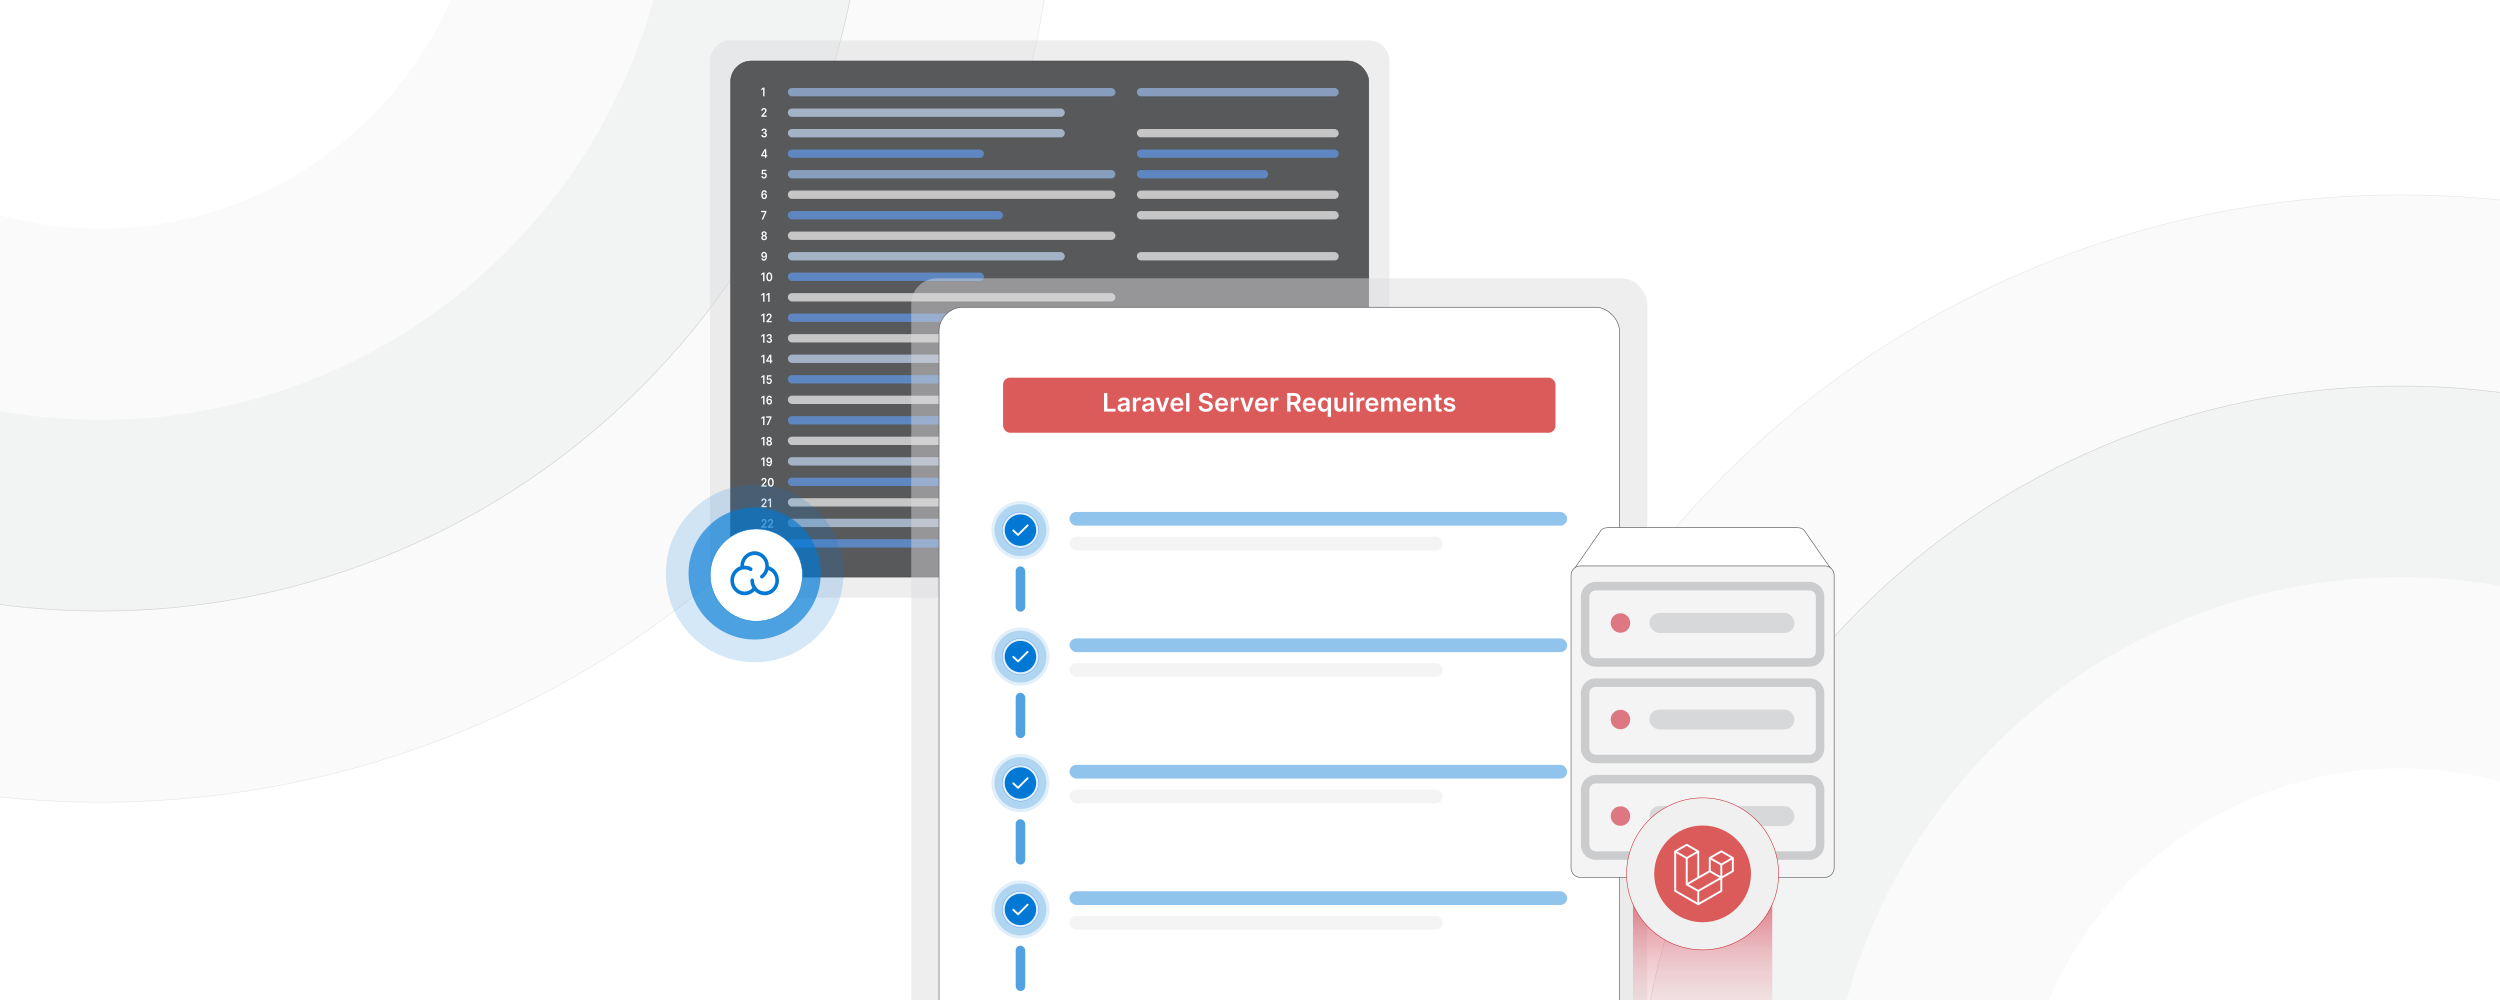 <?xml version="1.0" encoding="UTF-8"?><svg id="Layer_1" xmlns="http://www.w3.org/2000/svg" xmlns:xlink="http://www.w3.org/1999/xlink" viewBox="0 0 1000 400"><defs><clipPath id="clippath"><rect x="0" y="-.5" width="1000" height="401" fill="none" stroke-width="0"/></clipPath><linearGradient id="linear-gradient" x1="681.04" y1="446.084" x2="681.04" y2="350.955" gradientUnits="userSpaceOnUse"><stop offset="0" stop-color="#fff" stop-opacity="0"/><stop offset=".1" stop-color="#fdf6f7" stop-opacity=".039"/><stop offset=".254" stop-color="#f7dee1" stop-opacity=".147"/><stop offset=".445" stop-color="#eeb8bd" stop-opacity=".323"/><stop offset=".665" stop-color="#e2828c" stop-opacity=".567"/><stop offset=".906" stop-color="#d33e4e" stop-opacity=".876"/><stop offset=".996" stop-color="#cd2335"/></linearGradient><filter id="drop-shadow-1" filterUnits="userSpaceOnUse"><feOffset dx=".685" dy=".685"/><feGaussianBlur result="blur" stdDeviation="1.028"/><feFlood flood-color="#333" flood-opacity=".07"/><feComposite in2="blur" operator="in"/><feComposite in="SourceGraphic"/></filter></defs><rect width="1000" height="400" fill="#fff" stroke-width="0"/><g clip-path="url(#clippath)"><rect x=".192" y="-.584" width="1000" height="400" fill="#fff" stroke-width="0"/><path d="M960.192,842.889c-51.532,0-101.644-10.144-148.945-30.151-45.573-19.276-86.453-46.822-121.504-81.874-35.052-35.051-62.597-75.931-81.873-121.502-20.006-47.3-30.151-97.413-30.151-148.946s10.144-101.646,30.151-148.947c19.275-45.571,46.821-86.45,81.873-121.502,35.051-35.051,75.93-62.597,121.502-81.872,47.304-20.007,97.416-30.151,148.947-30.151s101.645,10.144,148.946,30.151c45.576,19.278,86.455,46.825,121.504,81.874,35.049,35.047,62.594,75.926,81.871,121.501,20.007,47.301,30.152,97.415,30.152,148.947s-10.144,101.645-30.151,148.946c-19.278,45.576-46.825,86.455-81.874,121.504-35.047,35.049-75.926,62.594-121.501,81.871-47.301,20.007-97.415,30.152-148.947,30.152Z" fill="#e6e7e7" opacity=".18" stroke="#888a8d" stroke-miterlimit="10" stroke-width=".25"/><path d="M960.192,766.42c-41.243,0-81.333-8.112-119.157-24.11-36.458-15.421-69.167-37.464-97.22-65.516-28.053-28.053-50.096-60.762-65.516-97.22-15.999-37.824-24.11-77.914-24.11-119.158s8.112-81.334,24.11-119.158c15.42-36.458,37.464-69.167,65.517-97.22,28.052-28.052,60.762-50.095,97.219-65.516,37.825-15.998,77.915-24.11,119.158-24.11s81.334,8.112,119.158,24.11c36.459,15.422,69.169,37.465,97.22,65.517,28.051,28.05,50.094,60.76,65.515,97.219,15.999,37.824,24.111,77.915,24.111,119.158s-8.112,81.334-24.11,119.158c-15.422,36.459-37.465,69.169-65.517,97.22-28.05,28.051-60.76,50.094-97.219,65.515-37.824,15.999-77.915,24.111-119.158,24.111Z" fill="#dbdcdd" opacity=".24" stroke="#58595b" stroke-miterlimit="10" stroke-width=".25"/><path d="M960.192,689.952c-30.953,0-61.021-6.079-89.369-18.069-27.342-11.565-51.882-28.104-72.938-49.16-21.055-21.055-37.595-45.595-49.16-72.937-11.99-28.347-18.069-58.416-18.069-89.369s6.079-61.022,18.069-89.369c11.565-27.342,28.105-51.882,49.16-72.937,21.056-21.056,45.595-37.595,72.938-49.16,28.348-11.99,58.416-18.069,89.369-18.069s61.022,6.079,89.369,18.069c27.342,11.565,51.882,28.104,72.937,49.16,21.056,21.055,37.595,45.595,49.16,72.937,11.99,28.347,18.069,58.416,18.069,89.369s-6.079,61.022-18.069,89.369c-11.565,27.342-28.104,51.882-49.16,72.937-21.055,21.056-45.595,37.595-72.937,49.16-28.347,11.99-58.416,18.069-89.369,18.069Z" fill="#fff" opacity=".62" stroke-width="0"/><circle cx="960.192" cy="460.416" r="153.067" fill="#fff" stroke-width="0"/><path d="M40.192,320.889c-51.532,0-101.644-10.144-148.945-30.151-45.573-19.276-86.453-46.822-121.504-81.874-35.052-35.051-62.597-75.931-81.873-121.502-20.006-47.3-30.151-97.413-30.151-148.946s10.144-101.646,30.151-148.947c19.275-45.571,46.821-86.45,81.873-121.502,35.051-35.051,75.93-62.597,121.502-81.872,47.304-20.007,97.416-30.151,148.947-30.151s101.645,10.144,148.946,30.151c45.576,19.278,86.455,46.825,121.504,81.874,35.049,35.047,62.594,75.926,81.871,121.501,20.007,47.301,30.152,97.415,30.152,148.947s-10.144,101.645-30.151,148.946c-19.278,45.576-46.825,86.455-81.874,121.504-35.047,35.049-75.926,62.594-121.501,81.871-47.301,20.007-97.415,30.152-148.947,30.152Z" fill="#e6e7e7" opacity=".18" stroke="#888a8d" stroke-miterlimit="10" stroke-width=".25"/><path d="M40.192,244.421c-41.243,0-81.333-8.112-119.157-24.11-36.458-15.421-69.167-37.464-97.22-65.516-28.053-28.053-50.096-60.762-65.516-97.22-15.999-37.824-24.11-77.914-24.11-119.158s8.112-81.334,24.11-119.158c15.42-36.458,37.464-69.167,65.517-97.22,28.052-28.052,60.762-50.095,97.219-65.516,37.825-15.998,77.915-24.11,119.158-24.11s81.334,8.112,119.158,24.11c36.459,15.422,69.169,37.465,97.22,65.517,28.051,28.05,50.094,60.76,65.515,97.219,15.999,37.824,24.111,77.915,24.111,119.158s-8.112,81.334-24.11,119.158c-15.422,36.459-37.465,69.169-65.517,97.22-28.05,28.051-60.76,50.094-97.219,65.515-37.824,15.999-77.915,24.111-119.158,24.111Z" fill="#dbdcdd" opacity=".24" stroke="#58595b" stroke-miterlimit="10" stroke-width=".25"/><path d="M40.192,167.952c-30.953,0-61.021-6.079-89.369-18.069-27.342-11.565-51.882-28.104-72.938-49.16-21.055-21.055-37.595-45.595-49.16-72.937-11.99-28.347-18.069-58.416-18.069-89.369s6.079-61.022,18.069-89.369c11.565-27.342,28.105-51.882,49.16-72.937,21.056-21.056,45.595-37.595,72.938-49.16,28.348-11.99,58.416-18.069,89.369-18.069s61.022,6.079,89.369,18.069c27.342,11.565,51.882,28.104,72.937,49.16,21.056,21.055,37.595,45.595,49.16,72.937,11.99,28.347,18.069,58.416,18.069,89.369s-6.079,61.022-18.069,89.369c-11.565,27.342-28.104,51.882-49.16,72.937-21.055,21.056-45.595,37.595-72.937,49.16-28.347,11.99-58.416,18.069-89.369,18.069Z" fill="#fff" opacity=".62" stroke-width="0"/><circle cx="40.192" cy="-61.584" r="153.067" fill="#fff" stroke-width="0"/><path d="M292.258,239.087c-4.567,0-8.269-3.7-8.272-8.267h0V24.408c0-4.567,3.701-8.27,8.267-8.272h0s255.25,0,255.25,0c4.566,0,8.269,3.7,8.272,8.267v0s0,206.412,0,206.412c0,4.567-3.701,8.27-8.267,8.272h-0s-255.249,0-255.249,0Z" fill="#dbdcdd" opacity=".47" stroke-width="0"/><rect x="292.248" y="24.398" width="255.264" height="206.428" rx="8.277" ry="8.277" fill="#58595b" stroke="#414042" stroke-miterlimit="10" stroke-width=".198"/><rect x="454.756" y="35.203" width="80.73" height="3.334" rx="1.632" ry="1.632" fill="#9dc1f1" opacity=".66" stroke-width="0"/><rect x="454.756" y="51.611" width="80.73" height="3.334" rx="1.632" ry="1.632" fill="#fff" opacity=".66" stroke-width="0"/><rect x="454.756" y="59.815" width="80.73" height="3.334" rx="1.632" ry="1.632" fill="#619ef5" opacity=".66" stroke-width="0"/><rect x="454.756" y="68.019" width="52.483" height="3.334" rx="1.632" ry="1.632" fill="#619ef5" opacity=".66" stroke-width="0"/><rect x="454.756" y="76.223" width="80.73" height="3.334" rx="1.632" ry="1.632" fill="#fff" opacity=".66" stroke-width="0"/><rect x="454.756" y="84.427" width="80.73" height="3.334" rx="1.632" ry="1.632" fill="#fff" opacity=".66" stroke-width="0"/><rect x="454.756" y="100.834" width="80.73" height="3.334" rx="1.632" ry="1.632" fill="#fff" opacity=".66" stroke-width="0"/><rect x="454.756" y="125.446" width="80.73" height="3.334" rx="1.632" ry="1.632" fill="#9dc1f1" opacity=".66" stroke-width="0"/><rect x="454.756" y="141.853" width="80.73" height="3.334" rx="1.632" ry="1.632" fill="#fff" opacity=".66" stroke-width="0"/><rect x="454.756" y="150.057" width="80.73" height="3.334" rx="1.632" ry="1.632" fill="#619ef5" opacity=".66" stroke-width="0"/><rect x="454.756" y="158.261" width="52.483" height="3.334" rx="1.632" ry="1.632" fill="#619ef5" opacity=".66" stroke-width="0"/><rect x="454.756" y="166.465" width="80.73" height="3.334" rx="1.632" ry="1.632" fill="#fff" opacity=".66" stroke-width="0"/><rect x="454.756" y="174.669" width="80.73" height="3.334" rx="1.632" ry="1.632" fill="#fff" opacity=".66" stroke-width="0"/><rect x="454.756" y="191.077" width="80.73" height="3.334" rx="1.632" ry="1.632" fill="#fff" opacity=".66" stroke-width="0"/><rect x="454.756" y="199.281" width="80.73" height="3.334" rx="1.632" ry="1.632" fill="#fff" opacity=".66" stroke-width="0"/><rect x="454.756" y="215.688" width="80.73" height="3.334" rx="1.632" ry="1.632" fill="#fff" opacity=".66" stroke-width="0"/><rect x="315.139" y="35.203" width="131.035" height="3.334" rx="1.632" ry="1.632" fill="#9dc1f1" opacity=".66" stroke-width="0"/><rect x="315.139" y="51.611" width="110.773" height="3.334" rx="1.632" ry="1.632" fill="#cbe0fb" opacity=".66" stroke-width="0"/><rect x="315.139" y="43.407" width="110.773" height="3.334" rx="1.632" ry="1.632" fill="#cbe0fb" opacity=".66" stroke-width="0"/><rect x="315.139" y="59.815" width="78.434" height="3.334" rx="1.632" ry="1.632" fill="#619ef5" opacity=".66" stroke-width="0"/><rect x="315.139" y="68.019" width="131.035" height="3.334" rx="1.632" ry="1.632" fill="#9dc1f1" opacity=".66" stroke-width="0"/><rect x="315.139" y="76.223" width="131.035" height="3.334" rx="1.632" ry="1.632" fill="#fff" opacity=".66" stroke-width="0"/><rect x="315.139" y="84.427" width="86.02" height="3.334" rx="1.632" ry="1.632" fill="#619ef5" opacity=".66" stroke-width="0"/><rect x="315.139" y="92.63" width="131.035" height="3.334" rx="1.632" ry="1.632" fill="#fff" opacity=".66" stroke-width="0"/><rect x="315.139" y="100.834" width="110.773" height="3.334" rx="1.632" ry="1.632" fill="#cbe0fb" opacity=".66" stroke-width="0"/><rect x="315.139" y="109.038" width="78.434" height="3.334" rx="1.632" ry="1.632" fill="#619ef5" opacity=".66" stroke-width="0"/><rect x="315.139" y="117.242" width="131.035" height="3.334" rx="1.632" ry="1.632" fill="#fff" opacity=".66" stroke-width="0"/><rect x="315.139" y="125.446" width="86.02" height="3.334" rx="1.632" ry="1.632" fill="#619ef5" opacity=".66" stroke-width="0"/><rect x="315.139" y="133.65" width="131.035" height="3.334" rx="1.632" ry="1.632" fill="#fff" opacity=".66" stroke-width="0"/><rect x="315.139" y="141.853" width="110.773" height="3.334" rx="1.632" ry="1.632" fill="#cbe0fb" opacity=".66" stroke-width="0"/><rect x="315.139" y="150.057" width="78.434" height="3.334" rx="1.632" ry="1.632" fill="#619ef5" opacity=".66" stroke-width="0"/><rect x="315.139" y="158.261" width="131.035" height="3.334" rx="1.632" ry="1.632" fill="#fff" opacity=".66" stroke-width="0"/><rect x="315.139" y="166.465" width="86.02" height="3.334" rx="1.632" ry="1.632" fill="#619ef5" opacity=".66" stroke-width="0"/><rect x="315.139" y="174.669" width="131.035" height="3.334" rx="1.632" ry="1.632" fill="#fff" opacity=".66" stroke-width="0"/><rect x="315.139" y="182.873" width="110.773" height="3.334" rx="1.632" ry="1.632" fill="#cbe0fb" opacity=".66" stroke-width="0"/><rect x="315.139" y="191.077" width="78.434" height="3.334" rx="1.632" ry="1.632" fill="#619ef5" opacity=".66" stroke-width="0"/><rect x="315.139" y="199.281" width="131.035" height="3.334" rx="1.632" ry="1.632" fill="#fff" opacity=".66" stroke-width="0"/><rect x="315.139" y="207.484" width="110.773" height="3.334" rx="1.632" ry="1.632" fill="#cbe0fb" opacity=".66" stroke-width="0"/><rect x="315.139" y="215.688" width="78.434" height="3.334" rx="1.632" ry="1.632" fill="#619ef5" opacity=".66" stroke-width="0"/><path d="M305.801,35.035v3.462h-.558v-2.852h-.018l-.72.517v-.574l.765-.553h.531Z" fill="#fff" stroke-width="0"/><path d="M304.549,46.715v-.453l1.069-1.179c.102-.115.188-.219.255-.309.068-.091.12-.178.153-.263.034-.084.051-.175.051-.271,0-.109-.022-.203-.066-.281-.044-.078-.105-.139-.182-.182s-.165-.065-.263-.065c-.101,0-.19.023-.266.07s-.135.113-.177.198c-.042.086-.062.189-.062.307h-.531c0-.22.045-.411.134-.573.089-.162.212-.288.369-.377.157-.089.337-.134.54-.134.206,0,.388.044.544.13.156.087.278.206.365.357.086.15.13.323.13.517,0,.13-.022.258-.066.383-.044.125-.122.264-.232.416-.111.151-.266.336-.465.553l-.531.606v.023h1.341v.524h-2.111Z" fill="#fff" stroke-width="0"/><path d="M305.654,54.982c-.217,0-.409-.041-.577-.125-.168-.083-.301-.199-.398-.348-.097-.149-.149-.321-.155-.516h.565c.005.094.033.175.083.244.05.069.117.123.2.161.083.038.176.058.28.058.11,0,.208-.021.293-.065.085-.043.152-.103.2-.182.048-.077.071-.167.07-.269.001-.104-.023-.197-.072-.277-.049-.08-.12-.143-.213-.188s-.205-.067-.335-.067h-.273v-.483h.273c.107,0,.201-.021.282-.062.081-.042.144-.101.19-.177.046-.076.068-.164.067-.265.001-.099-.018-.184-.058-.256-.04-.073-.095-.13-.167-.17-.072-.041-.156-.061-.252-.061-.094,0-.182.019-.262.058s-.144.093-.194.163-.075.154-.078.251h-.537c.004-.193.054-.364.149-.511.096-.147.224-.263.384-.346.16-.082.34-.124.54-.124.206,0,.384.043.536.13.152.086.27.201.352.347s.125.307.125.482c.001.194-.05.358-.153.49s-.237.218-.404.259v.026c.217.034.383.124.498.27.116.146.173.327.172.544,0,.193-.049.367-.147.519-.098.153-.232.273-.403.359s-.367.13-.587.13Z" fill="#fff" stroke-width="0"/><path d="M304.493,62.511v-.499l1.307-2.32h.37v.71h-.226l-.879,1.566v.027h1.824v.516h-2.396ZM305.962,63.154v-.795l.006-.223v-2.444h.526v3.462h-.532Z" fill="#fff" stroke-width="0"/><path d="M305.62,71.421c-.201,0-.38-.042-.539-.127-.158-.085-.284-.202-.377-.351-.093-.149-.142-.319-.148-.511h.541c.01.142.065.258.164.347.099.09.218.135.358.135.109,0,.206-.028.291-.084.085-.057.152-.135.202-.235.049-.101.073-.215.072-.343.001-.131-.024-.247-.074-.349-.05-.102-.119-.182-.206-.239s-.188-.087-.301-.087c-.092-.001-.183.018-.272.058-.089.039-.16.091-.212.155l-.504-.093.161-1.785h1.787v.523h-1.325l-.089.918h.018c.057-.075.138-.138.242-.189.104-.05.218-.075.343-.075.186,0,.352.05.499.148s.262.233.346.406c.085.173.127.37.127.592,0,.229-.047.433-.141.611s-.224.318-.389.421c-.166.102-.358.152-.575.152Z" fill="#fff" stroke-width="0"/><path d="M305.677,79.639c-.147-.001-.291-.029-.432-.087-.14-.057-.267-.149-.379-.278s-.201-.301-.268-.516c-.066-.215-.099-.481-.098-.799,0-.297.028-.56.084-.793s.137-.429.242-.59c.105-.16.232-.282.381-.367s.315-.127.5-.127c.193,0,.365.043.515.129.15.085.271.202.363.351s.149.315.171.501h-.549c-.028-.133-.085-.239-.172-.318-.086-.079-.196-.119-.328-.119-.214,0-.378.104-.493.312-.115.209-.173.495-.174.859h.021c.049-.1.112-.185.191-.256.078-.071.167-.126.265-.165.099-.038.203-.058.314-.058.181,0,.343.048.486.144.144.098.258.231.342.4.084.17.126.363.124.582.001.228-.045.433-.138.613s-.223.323-.389.427c-.167.103-.36.155-.582.153ZM305.674,79.132c.109,0,.207-.029.293-.09.086-.06.154-.14.205-.241s.075-.216.074-.342c.001-.124-.023-.236-.071-.336-.049-.101-.116-.18-.201-.238-.085-.059-.182-.088-.291-.088-.081,0-.157.017-.227.052s-.131.083-.184.144c-.052.061-.093.133-.122.213-.03.081-.045.167-.046.258.001.121.026.231.075.333.049.102.117.183.203.244.086.06.184.091.293.091Z" fill="#fff" stroke-width="0"/><path d="M304.661,87.811l1.31-2.915v-.023h-1.52v-.523h2.098v.535l-1.308,2.927h-.579Z" fill="#fff" stroke-width="0"/><path d="M305.644,96.078c-.224,0-.422-.042-.595-.126-.173-.085-.308-.201-.406-.348-.098-.147-.146-.315-.145-.501-.001-.145.027-.279.084-.401.057-.121.135-.223.232-.305s.206-.134.327-.156v-.024c-.159-.039-.287-.13-.384-.273s-.146-.308-.145-.494c-.001-.179.043-.338.132-.477.089-.14.211-.25.367-.33.155-.081.333-.121.532-.121.198,0,.373.04.528.121.155.08.277.19.367.33s.134.299.134.477c0,.186-.049.352-.148.494s-.226.233-.381.273v.024c.12.022.229.074.325.156s.174.184.231.305c.058.122.086.256.086.401,0,.186-.049.353-.147.501-.099.146-.233.263-.405.348-.172.084-.369.126-.592.126ZM305.644,95.594c.115,0,.215-.021.301-.066.085-.045.151-.107.198-.189.047-.081.071-.175.072-.28-.001-.111-.026-.209-.076-.294-.05-.085-.117-.151-.203-.2-.085-.049-.183-.072-.292-.072-.11,0-.208.023-.294.072-.086.049-.154.115-.204.2-.049.085-.074.183-.073.294-.001.105.022.199.069.279.047.081.113.144.199.189.085.045.186.067.303.067ZM305.644,94.017c.094,0,.178-.021.251-.065.073-.042.13-.102.172-.179.043-.077.064-.165.065-.266-.001-.099-.022-.186-.064-.261-.041-.075-.098-.134-.171-.175-.073-.041-.157-.061-.252-.061-.097,0-.183.021-.256.061s-.131.1-.171.175c-.041.074-.06.162-.06.261-.001.101.019.189.061.265s.099.136.173.18c.074.043.158.065.253.065Z" fill="#fff" stroke-width="0"/><path d="M305.618,100.74c.147.001.291.03.431.087.14.058.266.149.378.277s.202.299.268.514c.066.214.099.478.099.794.001.298-.027.564-.084.797-.057.234-.138.432-.243.593-.105.161-.232.284-.381.369-.148.084-.315.126-.5.126-.194,0-.367-.042-.517-.128s-.271-.203-.363-.352c-.092-.149-.149-.319-.17-.511h.549c.028.138.085.246.172.327.087.081.196.121.329.121.213,0,.378-.104.493-.312.115-.209.173-.499.173-.869h-.021c-.049.099-.113.185-.191.256s-.167.127-.265.165c-.099.038-.204.058-.314.058-.181,0-.343-.049-.487-.145-.144-.098-.257-.231-.341-.399-.084-.169-.126-.362-.127-.58,0-.225.046-.428.139-.607s.222-.321.389-.426.361-.155.584-.153ZM305.62,101.247c-.108,0-.206.03-.292.089-.087.06-.155.14-.205.24-.049.101-.074.214-.074.338.001.122.026.234.074.334.049.101.115.18.2.238.085.059.182.088.291.088.081,0,.157-.017.227-.052.07-.035.132-.084.185-.146.052-.062.094-.134.123-.214.03-.08.044-.164.043-.254,0-.118-.025-.228-.074-.327-.05-.101-.118-.182-.203-.242-.086-.06-.184-.092-.294-.092Z" fill="#fff" stroke-width="0"/><path d="M305.801,109.007v3.462h-.558v-2.852h-.018l-.72.517v-.574l.765-.553h.531Z" fill="#fff" stroke-width="0"/><path d="M307.723,112.536c-.248,0-.46-.071-.637-.213-.177-.142-.312-.346-.407-.613s-.142-.591-.142-.968c.001-.378.049-.699.144-.965s.231-.468.407-.607c.177-.14.389-.21.635-.21s.459.07.636.21.314.343.408.608.142.587.142.964c0,.379-.047.701-.142.97-.095.268-.231.472-.408.612-.177.141-.389.212-.637.212ZM307.723,112.006c.193,0,.345-.107.457-.32.112-.214.168-.528.168-.944,0-.275-.025-.506-.077-.693-.051-.188-.123-.328-.216-.424-.093-.095-.204-.143-.331-.143-.191,0-.343.106-.454.32-.111.214-.167.526-.168.94-.001.276.023.508.074.696s.123.33.216.425c.093.096.204.144.332.144Z" fill="#fff" stroke-width="0"/><path d="M305.801,117.226v3.462h-.558v-2.852h-.018l-.72.517v-.574l.765-.553h.531Z" fill="#fff" stroke-width="0"/><path d="M307.837,117.226v3.462h-.558v-2.852h-.018l-.72.517v-.574l.765-.553h.531Z" fill="#fff" stroke-width="0"/><path d="M305.801,125.445v3.462h-.558v-2.852h-.018l-.72.517v-.574l.765-.553h.531Z" fill="#fff" stroke-width="0"/><path d="M306.584,128.907v-.453l1.069-1.179c.102-.115.188-.219.255-.309.068-.091.12-.178.153-.263.034-.084.051-.175.051-.271,0-.109-.022-.203-.066-.281-.044-.078-.105-.139-.182-.182s-.165-.065-.263-.065c-.101,0-.19.023-.266.07s-.135.113-.177.198c-.042.086-.062.189-.062.307h-.531c0-.22.045-.411.134-.573.089-.162.212-.288.369-.377.157-.089.337-.134.54-.134.206,0,.388.044.544.13.156.087.278.206.365.357.086.15.13.323.13.517,0,.13-.022.258-.066.383-.044.125-.122.264-.232.416-.111.151-.266.336-.465.553l-.531.606v.023h1.341v.524h-2.111Z" fill="#fff" stroke-width="0"/><path d="M305.801,133.665v3.462h-.558v-2.852h-.018l-.72.517v-.574l.765-.553h.531Z" fill="#fff" stroke-width="0"/><path d="M307.69,137.173c-.217,0-.409-.041-.577-.125-.168-.083-.301-.199-.398-.348-.097-.149-.149-.321-.155-.516h.565c.005.094.033.175.083.244.05.069.117.123.2.161.083.038.176.058.28.058.11,0,.208-.021.293-.065.085-.043.152-.103.2-.182.048-.077.071-.167.07-.269.001-.104-.023-.197-.072-.277-.049-.08-.12-.143-.213-.188s-.205-.067-.335-.067h-.273v-.483h.273c.107,0,.201-.021.282-.062.081-.042.144-.101.19-.177.046-.076.068-.164.067-.265.001-.099-.018-.184-.058-.256-.04-.073-.095-.13-.167-.17-.072-.041-.156-.061-.252-.061-.094,0-.182.019-.262.058s-.144.093-.194.163-.075.154-.078.251h-.537c.004-.193.054-.364.149-.511.096-.147.224-.263.384-.346.16-.082.34-.124.54-.124.206,0,.384.043.536.13.152.086.27.201.352.347s.125.307.125.482c.001.194-.05.358-.153.49s-.237.218-.404.259v.026c.217.034.383.124.498.27.116.146.173.327.172.544,0,.193-.049.367-.147.519-.098.153-.232.273-.403.359s-.367.13-.587.13Z" fill="#fff" stroke-width="0"/><path d="M305.801,141.883v3.462h-.558v-2.852h-.018l-.72.517v-.574l.765-.553h.531Z" fill="#fff" stroke-width="0"/><path d="M306.529,144.703v-.499l1.307-2.32h.37v.71h-.226l-.879,1.566v.027h1.824v.516h-2.396ZM307.998,145.345v-.795l.006-.223v-2.444h.526v3.462h-.532Z" fill="#fff" stroke-width="0"/><path d="M305.801,150.103v3.462h-.558v-2.852h-.018l-.72.517v-.574l.765-.553h.531Z" fill="#fff" stroke-width="0"/><path d="M307.655,153.612c-.201,0-.38-.042-.539-.127-.158-.085-.284-.202-.377-.351-.093-.149-.142-.319-.148-.511h.541c.01.142.065.258.164.347.099.09.218.135.358.135.109,0,.206-.028.291-.084.085-.057.152-.135.202-.235.049-.101.073-.215.072-.343.001-.131-.024-.247-.074-.349-.05-.102-.119-.182-.206-.239s-.188-.087-.301-.087c-.092-.001-.183.018-.272.058-.089.039-.16.091-.212.155l-.504-.093.161-1.785h1.787v.523h-1.325l-.089.918h.018c.057-.075.138-.138.242-.189.104-.05.218-.075.343-.075.186,0,.352.05.499.148s.262.233.346.406c.085.173.127.37.127.592,0,.229-.047.433-.141.611s-.224.318-.389.421c-.166.102-.358.152-.575.152Z" fill="#fff" stroke-width="0"/><path d="M305.801,158.322v3.462h-.558v-2.852h-.018l-.72.517v-.574l.765-.553h.531Z" fill="#fff" stroke-width="0"/><path d="M307.712,161.831c-.147-.001-.291-.029-.432-.087-.14-.057-.267-.149-.379-.278s-.201-.301-.268-.516c-.066-.215-.099-.481-.098-.799,0-.297.028-.56.084-.793s.137-.429.242-.59c.105-.16.232-.282.381-.367s.315-.127.5-.127c.193,0,.365.043.515.129.15.085.271.202.363.351s.149.315.171.501h-.549c-.028-.133-.085-.239-.172-.318-.086-.079-.196-.119-.328-.119-.214,0-.378.104-.493.312-.115.209-.173.495-.174.859h.021c.049-.1.112-.185.191-.256.078-.071.167-.126.265-.165.099-.038.203-.058.314-.058.181,0,.343.048.486.144.144.098.258.231.342.4.084.17.126.363.124.582.001.228-.045.433-.138.613s-.223.323-.389.427c-.167.103-.36.155-.582.153ZM307.709,161.324c.109,0,.207-.029.293-.09.086-.06.154-.14.205-.241s.075-.216.074-.342c.001-.124-.023-.236-.071-.336-.049-.101-.116-.18-.201-.238-.085-.059-.182-.088-.291-.088-.081,0-.157.017-.227.052s-.131.083-.184.144c-.052.061-.093.133-.122.213-.03.081-.045.167-.046.258.001.121.026.231.075.333.049.102.117.183.203.244.086.06.184.091.293.091Z" fill="#fff" stroke-width="0"/><path d="M305.801,166.541v3.462h-.558v-2.852h-.018l-.72.517v-.574l.765-.553h.531Z" fill="#fff" stroke-width="0"/><path d="M306.697,170.002l1.31-2.915v-.023h-1.52v-.523h2.098v.535l-1.308,2.927h-.579Z" fill="#fff" stroke-width="0"/><path d="M305.801,174.76v3.462h-.558v-2.852h-.018l-.72.517v-.574l.765-.553h.531Z" fill="#fff" stroke-width="0"/><path d="M307.679,178.269c-.224,0-.422-.042-.595-.126-.173-.085-.308-.201-.406-.348-.098-.147-.146-.315-.145-.501-.001-.145.027-.279.084-.401.057-.121.135-.223.232-.305s.206-.134.327-.156v-.024c-.159-.039-.287-.13-.384-.273s-.146-.308-.145-.494c-.001-.179.043-.338.132-.477.089-.14.211-.25.367-.33.155-.081.333-.121.532-.121.198,0,.373.04.528.121.155.08.277.19.367.33s.134.299.134.477c0,.186-.049.352-.148.494s-.226.233-.381.273v.024c.12.022.229.074.325.156s.174.184.231.305c.058.122.086.256.086.401,0,.186-.049.353-.147.501-.099.146-.233.263-.405.348-.172.084-.369.126-.592.126ZM307.679,177.786c.115,0,.215-.021.301-.066.085-.045.151-.107.198-.189.047-.081.071-.175.072-.28-.001-.111-.026-.209-.076-.294-.05-.085-.117-.151-.203-.2-.085-.049-.183-.072-.292-.072-.11,0-.208.023-.294.072-.086.049-.154.115-.204.2-.049.085-.074.183-.073.294-.001.105.022.199.069.279.047.081.113.144.199.189.085.045.186.067.303.067ZM307.679,176.209c.094,0,.178-.021.251-.065.073-.042.13-.102.172-.179.043-.077.064-.165.065-.266-.001-.099-.022-.186-.064-.261-.041-.075-.098-.134-.171-.175-.073-.041-.157-.061-.252-.061-.097,0-.183.021-.256.061s-.131.1-.171.175c-.041.074-.06.162-.06.261-.001.101.019.189.061.265s.099.136.173.18c.074.043.158.065.253.065Z" fill="#fff" stroke-width="0"/><path d="M305.801,182.979v3.462h-.558v-2.852h-.018l-.72.517v-.574l.765-.553h.531Z" fill="#fff" stroke-width="0"/><path d="M307.654,182.931c.147.001.291.03.431.087.14.058.266.149.378.277s.202.299.268.514c.066.214.099.478.099.794.001.298-.027.564-.084.797-.057.234-.138.432-.243.593-.105.161-.232.284-.381.369-.148.084-.315.126-.5.126-.194,0-.367-.042-.517-.128s-.271-.203-.363-.352c-.092-.149-.149-.319-.17-.511h.549c.028.138.085.246.172.327.087.081.196.121.329.121.213,0,.378-.104.493-.312.115-.209.173-.499.173-.869h-.021c-.049.099-.113.185-.191.256s-.167.127-.265.165c-.099.038-.204.058-.314.058-.181,0-.343-.049-.487-.145-.144-.098-.257-.231-.341-.399-.084-.169-.126-.362-.127-.58,0-.225.046-.428.139-.607s.222-.321.389-.426.361-.155.584-.153ZM307.655,183.438c-.108,0-.206.03-.292.089-.087.06-.155.14-.205.24-.049.101-.074.214-.074.338.001.122.026.234.074.334.049.101.115.18.2.238.085.059.182.088.291.088.081,0,.157-.017.227-.052.07-.035.132-.084.185-.146.052-.062.094-.134.123-.214.03-.08.044-.164.043-.254,0-.118-.025-.228-.074-.327-.05-.101-.118-.182-.203-.242-.086-.06-.184-.092-.294-.092Z" fill="#fff" stroke-width="0"/><path d="M304.549,194.661v-.453l1.069-1.179c.102-.115.188-.219.255-.309.068-.091.12-.178.153-.263.034-.084.051-.175.051-.271,0-.109-.022-.203-.066-.281-.044-.078-.105-.139-.182-.182s-.165-.065-.263-.065c-.101,0-.19.023-.266.07s-.135.113-.177.198c-.042.086-.062.189-.062.307h-.531c0-.22.045-.411.134-.573.089-.162.212-.288.369-.377.157-.089.337-.134.54-.134.206,0,.388.044.544.13.156.087.278.206.365.357.086.15.13.323.13.517,0,.13-.022.258-.066.383-.044.125-.122.264-.232.416-.111.151-.266.336-.465.553l-.531.606v.023h1.341v.524h-2.111Z" fill="#fff" stroke-width="0"/><path d="M308.318,194.727c-.248,0-.46-.071-.637-.213-.177-.142-.312-.346-.407-.613s-.142-.591-.142-.968c.001-.378.049-.699.144-.965s.231-.468.407-.607c.177-.14.389-.21.635-.21s.459.07.636.21.314.343.408.608.142.587.142.964c0,.379-.047.701-.142.97-.095.268-.231.472-.408.612-.177.141-.389.212-.637.212ZM308.318,194.198c.193,0,.345-.107.457-.32.112-.214.168-.528.168-.944,0-.275-.025-.506-.077-.693-.051-.188-.123-.328-.216-.424-.093-.095-.204-.143-.331-.143-.191,0-.343.106-.454.32-.111.214-.167.526-.168.94-.001.276.023.508.074.696s.123.33.216.425c.093.096.204.144.332.144Z" fill="#fff" stroke-width="0"/><path d="M304.549,202.88v-.453l1.069-1.179c.102-.115.188-.219.255-.309.068-.091.12-.178.153-.263.034-.084.051-.175.051-.271,0-.109-.022-.203-.066-.281-.044-.078-.105-.139-.182-.182s-.165-.065-.263-.065c-.101,0-.19.023-.266.07s-.135.113-.177.198c-.042.086-.062.189-.062.307h-.531c0-.22.045-.411.134-.573.089-.162.212-.288.369-.377.157-.089.337-.134.54-.134.206,0,.388.044.544.13.156.087.278.206.365.357.086.15.13.323.13.517,0,.13-.022.258-.066.383-.044.125-.122.264-.232.416-.111.151-.266.336-.465.553l-.531.606v.023h1.341v.524h-2.111Z" fill="#fff" stroke-width="0"/><path d="M308.433,199.418v3.462h-.558v-2.852h-.018l-.72.517v-.574l.765-.553h.531Z" fill="#fff" stroke-width="0"/><path d="M304.549,211.098v-.453l1.069-1.179c.102-.115.188-.219.255-.309.068-.091.12-.178.153-.263.034-.084.051-.175.051-.271,0-.109-.022-.203-.066-.281-.044-.078-.105-.139-.182-.182s-.165-.065-.263-.065c-.101,0-.19.023-.266.07s-.135.113-.177.198c-.042.086-.062.189-.062.307h-.531c0-.22.045-.411.134-.573.089-.162.212-.288.369-.377.157-.089.337-.134.54-.134.206,0,.388.044.544.13.156.087.278.206.365.357.086.15.13.323.13.517,0,.13-.022.258-.066.383-.044.125-.122.264-.232.416-.111.151-.266.336-.465.553l-.531.606v.023h1.341v.524h-2.111Z" fill="#fff" stroke-width="0"/><path d="M307.18,211.098v-.453l1.069-1.179c.102-.115.188-.219.255-.309.068-.091.12-.178.153-.263.034-.084.051-.175.051-.271,0-.109-.022-.203-.066-.281-.044-.078-.105-.139-.182-.182s-.165-.065-.263-.065c-.101,0-.19.023-.266.07s-.135.113-.177.198c-.042.086-.062.189-.062.307h-.531c0-.22.045-.411.134-.573.089-.162.212-.288.369-.377.157-.089.337-.134.54-.134.206,0,.388.044.544.13.156.087.278.206.365.357.086.15.13.323.13.517,0,.13-.022.258-.066.383-.044.125-.122.264-.232.416-.111.151-.266.336-.465.553l-.531.606v.023h1.341v.524h-2.111Z" fill="#fff" stroke-width="0"/><path d="M304.549,219.318v-.453l1.069-1.179c.102-.115.188-.219.255-.309.068-.091.12-.178.153-.263.034-.084.051-.175.051-.271,0-.109-.022-.203-.066-.281-.044-.078-.105-.139-.182-.182s-.165-.065-.263-.065c-.101,0-.19.023-.266.07s-.135.113-.177.198c-.042.086-.062.189-.062.307h-.531c0-.22.045-.411.134-.573.089-.162.212-.288.369-.377.157-.089.337-.134.54-.134.206,0,.388.044.544.13.156.087.278.206.365.357.086.15.13.323.13.517,0,.13-.022.258-.066.383-.044.125-.122.264-.232.416-.111.151-.266.336-.465.553l-.531.606v.023h1.341v.524h-2.111Z" fill="#fff" stroke-width="0"/><path d="M308.286,219.365c-.217,0-.409-.041-.577-.125-.168-.083-.301-.199-.398-.348-.097-.149-.149-.321-.155-.516h.565c.005.094.033.175.083.244.05.069.117.123.2.161.083.038.176.058.28.058.11,0,.208-.021.293-.065.085-.043.152-.103.2-.182.048-.077.071-.167.07-.269.001-.104-.023-.197-.072-.277-.049-.08-.12-.143-.213-.188s-.205-.067-.335-.067h-.273v-.483h.273c.107,0,.201-.021.282-.062.081-.042.144-.101.19-.177.046-.076.068-.164.067-.265.001-.099-.018-.184-.058-.256-.04-.073-.095-.13-.167-.17-.072-.041-.156-.061-.252-.061-.094,0-.182.019-.262.058s-.144.093-.194.163-.075.154-.078.251h-.537c.004-.193.054-.364.149-.511.096-.147.224-.263.384-.346.16-.082.34-.124.54-.124.206,0,.384.043.536.13.152.086.27.201.352.347s.125.307.125.482c.001.194-.05.358-.153.49s-.237.218-.404.259v.026c.217.034.383.124.498.27.116.146.173.327.172.544,0,.193-.049.367-.147.519-.098.153-.232.273-.403.359s-.367.13-.587.13Z" fill="#fff" stroke-width="0"/><rect x="364.506" y="111.339" width="294.411" height="403.745" rx="10.222" ry="10.222" fill="#dbdcdd" opacity=".47" stroke-width="0"/><rect x="375.617" y="122.911" width="272.188" height="380.6" rx="9.543" ry="9.543" fill="#fff" stroke="#58595b" stroke-miterlimit="10" stroke-width=".25"/><rect x="406.273" y="226.544" width="3.817" height="18.131" rx="1.909" ry="1.909" fill="#0178d4" opacity=".68" stroke-width="0"/><path d="M408.181,223.692c-6.414,0-11.632-5.218-11.632-11.632s5.218-11.632,11.632-11.632,11.632,5.218,11.632,11.632-5.218,11.632-11.632,11.632Z" fill="#0178d4" opacity=".12" stroke-width="0"/><path d="M408.181,222.428c-5.717,0-10.368-4.651-10.368-10.368s4.651-10.368,10.368-10.368,10.368,4.651,10.368,10.368-4.651,10.368-10.368,10.368Z" fill="#0178d4" opacity=".22" stroke-width="0"/><circle cx="408.181" cy="212.06" r="7.241" fill="#dff0ff" stroke="#0042e3" stroke-miterlimit="10" stroke-width=".083"/><circle cx="408.181" cy="212.06" r="6.283" fill="#0178d4" stroke-width="0"/><polyline points="405.322 212.195 407.227 213.966 411.04 210.154" fill="none" stroke="#fff" stroke-linecap="round" stroke-linejoin="round" stroke-width=".757"/><rect x="427.796" y="204.783" width="199.078" height="5.494" rx="2.747" ry="2.747" fill="#0178d4" opacity=".43" stroke-width="0"/><rect x="427.796" y="214.672" width="149.308" height="5.494" rx="2.747" ry="2.747" fill="#e6e7e7" opacity=".43" stroke-width="0"/><rect x="406.273" y="277.12" width="3.817" height="18.131" rx="1.909" ry="1.909" fill="#0178d4" opacity=".68" stroke-width="0"/><path d="M408.181,274.268c-6.414,0-11.632-5.218-11.632-11.632s5.218-11.632,11.632-11.632,11.632,5.218,11.632,11.632-5.218,11.632-11.632,11.632Z" fill="#0178d4" opacity=".12" stroke-width="0"/><path d="M408.181,273.004c-5.717,0-10.368-4.651-10.368-10.368s4.651-10.368,10.368-10.368,10.368,4.651,10.368,10.368-4.651,10.368-10.368,10.368Z" fill="#0178d4" opacity=".22" stroke-width="0"/><circle cx="408.181" cy="262.635" r="7.241" fill="#dff0ff" stroke="#0042e3" stroke-miterlimit="10" stroke-width=".083"/><circle cx="408.181" cy="262.636" r="6.283" fill="#0178d4" stroke-width="0"/><polyline points="405.322 262.771 407.227 264.542 411.04 260.729" fill="none" stroke="#fff" stroke-linecap="round" stroke-linejoin="round" stroke-width=".757"/><rect x="427.796" y="255.358" width="199.078" height="5.494" rx="2.747" ry="2.747" fill="#0178d4" opacity=".43" stroke-width="0"/><rect x="427.796" y="265.247" width="149.308" height="5.494" rx="2.747" ry="2.747" fill="#e6e7e7" opacity=".43" stroke-width="0"/><rect x="406.273" y="327.695" width="3.817" height="18.131" rx="1.909" ry="1.909" fill="#0178d4" opacity=".68" stroke-width="0"/><path d="M408.181,324.843c-6.414,0-11.632-5.218-11.632-11.632s5.218-11.632,11.632-11.632,11.632,5.218,11.632,11.632-5.218,11.632-11.632,11.632Z" fill="#0178d4" opacity=".12" stroke-width="0"/><path d="M408.181,323.579c-5.717,0-10.368-4.651-10.368-10.368s4.651-10.368,10.368-10.368,10.368,4.651,10.368,10.368-4.651,10.368-10.368,10.368Z" fill="#0178d4" opacity=".22" stroke-width="0"/><circle cx="408.181" cy="313.211" r="7.241" fill="#dff0ff" stroke="#0042e3" stroke-miterlimit="10" stroke-width=".083"/><circle cx="408.181" cy="313.211" r="6.283" fill="#0178d4" stroke-width="0"/><polyline points="405.322 313.346 407.227 315.118 411.04 311.305" fill="none" stroke="#fff" stroke-linecap="round" stroke-linejoin="round" stroke-width=".757"/><rect x="427.796" y="305.934" width="199.078" height="5.494" rx="2.747" ry="2.747" fill="#0178d4" opacity=".43" stroke-width="0"/><rect x="427.796" y="315.823" width="149.308" height="5.494" rx="2.747" ry="2.747" fill="#e6e7e7" opacity=".43" stroke-width="0"/><rect x="406.273" y="378.271" width="3.817" height="18.131" rx="1.909" ry="1.909" fill="#0178d4" opacity=".68" stroke-width="0"/><path d="M408.181,375.419c-6.414,0-11.632-5.218-11.632-11.632s5.218-11.632,11.632-11.632,11.632,5.218,11.632,11.632-5.218,11.632-11.632,11.632Z" fill="#0178d4" opacity=".12" stroke-width="0"/><path d="M408.181,374.155c-5.717,0-10.368-4.651-10.368-10.368s4.651-10.368,10.368-10.368,10.368,4.651,10.368,10.368-4.651,10.368-10.368,10.368Z" fill="#0178d4" opacity=".22" stroke-width="0"/><circle cx="408.181" cy="363.787" r="7.241" fill="#dff0ff" stroke="#0042e3" stroke-miterlimit="10" stroke-width=".083"/><circle cx="408.181" cy="363.787" r="6.283" fill="#0178d4" stroke-width="0"/><polyline points="405.322 363.922 407.227 365.693 411.04 361.881" fill="none" stroke="#fff" stroke-linecap="round" stroke-linejoin="round" stroke-width=".757"/><rect x="427.796" y="356.51" width="199.078" height="5.494" rx="2.747" ry="2.747" fill="#0178d4" opacity=".43" stroke-width="0"/><rect x="427.796" y="366.399" width="149.308" height="5.494" rx="2.747" ry="2.747" fill="#e6e7e7" opacity=".43" stroke-width="0"/><rect x="653.18" y="350.955" width="55.72" height="95.128" fill="url(#linear-gradient)" opacity=".77" stroke-width="0"/><g id="Layer_1-2"><path id="_429591768" d="M643.199,211.067h75.682c1.58,0,2.438.559,2.873,1.186l10.952,15.778c-.184-.028-.373-.042-.565-.042h-102.203c-.192,0-.38.014-.564.042l10.952-15.778c.435-.627,1.293-1.186,2.873-1.186h0Z" fill="#fff" fill-rule="evenodd" stroke="#58595b" stroke-miterlimit="10" stroke-width=".25"/><path id="_429591432" d="M632.127,226.369h97.826c2.042,0,3.713,1.704,3.713,3.785v117.016c0,2.081-1.671,3.785-3.713,3.785h-97.826c-2.042,0-3.713-1.703-3.713-3.785v-117.016c0-2.082,1.671-3.785,3.713-3.785h0Z" fill="#f4f4f4" fill-rule="evenodd" stroke="#58595b" stroke-miterlimit="10" stroke-width=".25"/><path id="_429591000" d="M638.293,232.756h85.493c1.634,0,3.119.668,4.195,1.743,1.075,1.075,1.743,2.56,1.743,4.195v22.053c0,1.634-.668,3.119-1.743,4.195-1.075,1.075-2.56,1.743-4.195,1.743h-85.493c-1.635,0-3.119-.668-4.195-1.743s-1.743-2.56-1.743-4.195v-22.053c0-1.635.668-3.119,1.743-4.195,1.075-1.075,2.56-1.743,4.195-1.743h0ZM723.787,236.149h-85.493c-.698,0-1.334.287-1.796.749-.462.462-.749,1.098-.749,1.796v22.053c0,.698.287,1.334.749,1.796.462.462,1.098.749,1.796.749h85.493c.698,0,1.334-.287,1.796-.749.462-.462.749-1.098.749-1.796v-22.053c0-.698-.287-1.334-.749-1.796-.462-.462-1.098-.749-1.796-.749Z" fill="#b1b3b5" opacity=".62" stroke-width="0"/><circle id="_429590664" cx="648.187" cy="249.196" r="3.904" fill="#cd2335" opacity=".59" stroke-width="0"/><rect x="659.783" y="245.185" width="58.013" height="8.014" rx="4.007" ry="4.007" fill="#c6c8c9" opacity=".63" stroke-width="0"/><path id="_429591000-2" d="M638.293,271.371h85.493c1.634,0,3.119.668,4.195,1.743,1.075,1.075,1.743,2.56,1.743,4.195v22.053c0,1.634-.668,3.119-1.743,4.195-1.075,1.075-2.56,1.743-4.195,1.743h-85.493c-1.635,0-3.119-.668-4.195-1.743s-1.743-2.56-1.743-4.195v-22.053c0-1.635.668-3.119,1.743-4.195,1.075-1.075,2.56-1.743,4.195-1.743h0ZM723.787,274.764h-85.493c-.698,0-1.334.287-1.796.749-.462.462-.749,1.098-.749,1.796v22.053c0,.698.287,1.334.749,1.796.462.462,1.098.749,1.796.749h85.493c.698,0,1.334-.287,1.796-.749.462-.462.749-1.098.749-1.796v-22.053c0-.698-.287-1.334-.749-1.796-.462-.462-1.098-.749-1.796-.749Z" fill="#b1b3b5" opacity=".62" stroke-width="0"/><circle id="_429590664-2" cx="648.187" cy="287.811" r="3.904" fill="#cd2335" opacity=".59" stroke-width="0"/><rect x="659.783" y="283.8" width="58.013" height="8.014" rx="4.007" ry="4.007" fill="#c6c8c9" opacity=".63" stroke-width="0"/><path id="_429591000-3" d="M638.293,309.986h85.493c1.634,0,3.119.668,4.195,1.743,1.075,1.075,1.743,2.56,1.743,4.195v22.053c0,1.634-.668,3.119-1.743,4.195-1.075,1.075-2.56,1.743-4.195,1.743h-85.493c-1.635,0-3.119-.668-4.195-1.743s-1.743-2.56-1.743-4.195v-22.053c0-1.635.668-3.119,1.743-4.195,1.075-1.075,2.56-1.743,4.195-1.743h0ZM723.787,313.379h-85.493c-.698,0-1.334.287-1.796.749-.462.462-.749,1.098-.749,1.796v22.053c0,.698.287,1.334.749,1.796.462.462,1.098.749,1.796.749h85.493c.698,0,1.334-.287,1.796-.749.462-.462.749-1.098.749-1.796v-22.053c0-.698-.287-1.334-.749-1.796-.462-.462-1.098-.749-1.796-.749Z" fill="#b1b3b5" opacity=".62" stroke-width="0"/><circle id="_429590664-3" cx="648.187" cy="326.426" r="3.904" fill="#cd2335" opacity=".59" stroke-width="0"/><rect x="659.783" y="322.415" width="58.013" height="8.014" rx="4.007" ry="4.007" fill="#c6c8c9" opacity=".63" stroke-width="0"/></g><path d="M681.04,379.958c-16.768,0-30.409-13.642-30.409-30.41s13.642-30.409,30.409-30.409,30.41,13.642,30.41,30.409-13.642,30.41-30.41,30.41Z" fill="#f0f0f0" stroke="#cd2032" stroke-miterlimit="10" stroke-width=".213"/><path d="M681.04,368.899c-10.669,0-19.35-8.68-19.35-19.35s8.68-19.349,19.35-19.349,19.35,8.68,19.35,19.349-8.68,19.35-19.35,19.35Z" fill="#db5a5a" stroke-width="0"/><circle cx="681.04" cy="349.549" r="15.805" fill="#db5a5a" stroke-width="0"/><path d="M693.506,343.087c.009.033.013.066.013.1v5.266c0,.138-.074.265-.194.334l-4.419,2.545v5.043c-0.0.137-.073.264-.192.333l-9.225,5.311c-.022.012-.045.019-.067.028-.009.003-.017.008-.026.011-.064.017-.132.017-.197,0-.011-.003-.02-.009-.03-.013-.021-.007-.043-.015-.063-.026l-9.224-5.311c-.119-.069-.193-.195-.193-.333v-15.797c0-.034.004-.068.013-.101.003-.011.01-.021.013-.032.007-.02.014-.041.025-.06.007-.013.018-.022.026-.034.011-.015.022-.031.034-.045.011-.011.025-.019.038-.029.014-.011.026-.024.042-.033l4.613-2.655c.119-.068.265-.068.384,0l4.613,2.655c.016.01.029.022.042.033.013.01.027.018.037.028.014.015.024.03.035.045.008.012.019.022.026.034.011.019.017.04.025.06.004.011.01.021.013.033.009.033.014.066.014.1v9.867l3.843-2.213v-5.044c0-.034.005-.067.014-.1.003-.012.009-.022.013-.033.007-.02.014-.041.025-.06.007-.013.018-.022.026-.034.011-.015.021-.031.034-.045.011-.011.025-.019.037-.028.015-.012.028-.025.042-.034l4.613-2.655c.119-.068.265-.068.384,0l4.613,2.655c.016.01.028.022.043.033.012.01.025.018.037.029.013.013.022.03.034.045.008.012.019.022.025.034.011.019.018.04.025.06.004.011.01.021.013.033h0ZM692.751,348.23v-4.379l-1.615.929-2.23,1.284v4.379l3.844-2.213h0ZM688.139,356.151v-4.382l-2.193,1.253-6.263,3.575v4.423l8.456-4.869h0ZM670.459,341.241v14.91l8.456,4.868v-4.422l-4.417-2.5-.002-.002-.002-.001c-.015-.009-.027-.021-.041-.032-.012-.009-.026-.017-.036-.028l-.001-.002c-.013-.012-.022-.027-.032-.04-.01-.013-.021-.024-.028-.037l-.001-.002c-.009-.015-.014-.032-.02-.048-.007-.014-.015-.028-.019-.043-.004-.019-.005-.037-.007-.057-.002-.015-.006-.028-.006-.043v-10.31l-2.229-1.284-1.615-.929h0ZM674.687,338.365l-3.843,2.212,3.842,2.212,3.843-2.212-3.843-2.212h.001ZM676.686,352.169l2.229-1.283v-9.644l-1.614.929-2.23,1.284v9.644l1.615-.929h0ZM688.523,340.975l-3.843,2.212,3.843,2.212,3.841-2.212-3.841-2.212ZM688.138,346.065l-2.23-1.284-1.614-.929v4.379l2.229,1.283,1.615.93v-4.379ZM679.297,355.932l5.636-3.217,2.817-1.609-3.84-2.21-4.42,2.545-4.029,2.32,3.836,2.171h0Z" fill="#fff" fill-rule="evenodd" stroke-width="0"/><path d="M301.86,264.893c-19.589,0-35.526-15.937-35.526-35.527s15.937-35.526,35.526-35.526,35.527,15.937,35.527,35.526-15.937,35.527-35.527,35.527Z" fill="#0178d4" opacity=".17" stroke-width="0"/><path d="M301.86,255.806c-14.579,0-26.439-11.861-26.439-26.44s11.861-26.439,26.439-26.439,26.44,11.861,26.44,26.439-11.861,26.44-26.44,26.44Z" fill="#0178d4" opacity=".64" stroke-width="0"/><circle cx="301.86" cy="229.367" r="18.465" fill="#fff" filter="url(#drop-shadow-1)" stroke="#0178d4" stroke-miterlimit="10" stroke-width=".187"/><path d="M310.294,228.41c-.703-.893-1.656-1.558-2.737-1.91v-.07c0-3.27-2.558-5.935-5.711-5.935-3.155,0-5.714,2.66-5.714,5.937v.081c-2.31.756-3.996,3.006-3.996,5.66,0,3.27,2.56,5.937,5.713,5.937,1.513-.004,2.962-.62,4.014-1.709,1.05,1.089,2.497,1.706,4.009,1.709,3.147,0,5.714-2.66,5.714-5.937,0-1.367-.463-2.704-1.292-3.762ZM305.871,236.607c-2.353,0-4.269-1.99-4.269-4.436.006-.403-.319-.739-.722-.748-.399.006-.723.336-.723.734v.015c0,1.109.298,2.149.806,3.037-.79.891-1.925,1.403-3.116,1.405-2.354,0-4.271-1.991-4.271-4.436s1.917-4.435,4.271-4.435c.51,0,1.006.095,1.48.271.006,0,.01.006.016.006.165.058.396.17.468.233.127.117.295.182.468.182.212,0,.412-.097.544-.263.26-.314.224-.782-.079-1.054-.315-.277-.806-.466-.927-.51-.628-.239-1.294-.36-1.966-.359-.091,0-.182,0-.273.006.097-2.363,1.972-4.252,4.271-4.252,2.353,0,4.269,1.99,4.269,4.436.005,1.42-.661,2.761-1.796,3.616-.322.246-.396.705-.17,1.04.139.202.365.315.59.315.145,0,.29-.044.418-.139,1.077-.807,1.851-1.955,2.195-3.257,1.649.636,2.795,2.292,2.795,4.164-.006,2.439-1.922,4.429-4.281,4.429Z" fill="#0178d4" stroke-width="0"/><rect x="401.231" y="151.059" width="220.962" height="22.024" rx="2.784" ry="2.784" fill="#db5a5a" stroke-width="0"/><path d="M441.596,164.622v-7.41h1.342v6.285h3.263v1.125h-4.606Z" fill="#fff" stroke-width="0"/><path d="M448.904,164.734c-.352,0-.668-.064-.95-.19-.281-.126-.503-.314-.665-.562-.163-.248-.244-.555-.244-.919,0-.314.058-.572.173-.777.116-.205.274-.369.474-.492s.426-.217.678-.28c.252-.065.513-.11.784-.14.326-.034.589-.065.792-.092.203-.028.351-.071.443-.131.093-.059.139-.151.139-.276v-.022c0-.273-.081-.483-.242-.633s-.395-.225-.698-.225c-.321,0-.575.07-.762.21-.187.141-.313.306-.378.496l-1.223-.174c.097-.338.256-.62.477-.849.222-.228.493-.399.815-.514.32-.114.675-.172,1.063-.172.268,0,.534.031.8.094.265.064.507.166.727.31.219.144.396.339.53.585.134.246.201.553.201.922v3.72h-1.259v-.764h-.043c-.08.154-.191.299-.335.433s-.323.241-.539.322c-.216.08-.469.121-.758.121ZM449.245,163.771c.263,0,.491-.052.684-.157.193-.104.342-.244.447-.418.105-.174.158-.362.158-.567v-.655c-.041.034-.11.065-.208.094-.098.029-.207.055-.328.076s-.24.041-.358.058c-.119.018-.221.032-.308.044-.195.026-.371.07-.525.13-.154.06-.276.144-.365.252s-.134.245-.134.414c0,.241.088.423.264.546.176.123.4.185.673.185Z" fill="#fff" stroke-width="0"/><path d="M453.159,164.622v-5.558h1.27v.927h.058c.101-.321.275-.569.522-.744.248-.175.53-.262.849-.262.072,0,.154.003.244.009s.166.015.226.027v1.205c-.055-.019-.143-.037-.262-.053s-.234-.023-.346-.023c-.239,0-.453.051-.642.153s-.338.244-.447.426c-.108.181-.163.389-.163.625v3.268h-1.31Z" fill="#fff" stroke-width="0"/><path d="M458.695,164.734c-.352,0-.668-.064-.95-.19-.281-.126-.503-.314-.665-.562-.163-.248-.244-.555-.244-.919,0-.314.058-.572.173-.777.116-.205.274-.369.474-.492s.426-.217.678-.28c.252-.065.513-.11.784-.14.326-.034.589-.065.792-.092.203-.028.351-.071.443-.131.093-.059.139-.151.139-.276v-.022c0-.273-.081-.483-.242-.633s-.395-.225-.698-.225c-.321,0-.575.07-.762.21-.187.141-.313.306-.378.496l-1.223-.174c.097-.338.256-.62.477-.849.222-.228.493-.399.815-.514.32-.114.675-.172,1.063-.172.268,0,.534.031.8.094.265.064.507.166.727.31.219.144.396.339.53.585.134.246.201.553.201.922v3.72h-1.259v-.764h-.043c-.08.154-.191.299-.335.433s-.323.241-.539.322c-.216.08-.469.121-.758.121ZM459.035,163.771c.263,0,.491-.052.684-.157.193-.104.342-.244.447-.418.105-.174.158-.362.158-.567v-.655c-.041.034-.11.065-.208.094-.098.029-.207.055-.328.076s-.24.041-.358.058c-.119.018-.221.032-.308.044-.195.026-.371.07-.525.13-.154.06-.276.144-.365.252s-.134.245-.134.414c0,.241.088.423.264.546.176.123.4.185.673.185Z" fill="#fff" stroke-width="0"/><path d="M467.711,159.064l-1.979,5.558h-1.447l-1.979-5.558h1.397l1.277,4.129h.058l1.281-4.129h1.393Z" fill="#fff" stroke-width="0"/><path d="M470.884,164.73c-.557,0-1.038-.116-1.442-.349-.404-.233-.714-.564-.932-.992-.217-.428-.326-.933-.326-1.514,0-.571.109-1.074.328-1.507s.524-.77.917-1.013c.393-.243.855-.364,1.386-.364.342,0,.666.055.972.165.305.109.575.279.81.508.235.23.42.52.556.874.135.353.203.773.203,1.261v.401h-4.555v-.883h3.3c-.002-.25-.057-.474-.163-.671-.106-.196-.254-.352-.443-.465-.189-.113-.409-.17-.66-.17-.268,0-.503.065-.706.193s-.36.298-.472.507c-.112.209-.169.438-.172.685v.77c0,.323.059.601.177.83.118.231.284.407.496.528.212.122.46.183.745.183.19,0,.363-.026.518-.081.154-.055.288-.135.401-.24.113-.106.199-.238.257-.395l1.223.138c-.078.323-.224.605-.44.845-.216.239-.491.426-.827.557-.335.132-.719.197-1.15.197Z" fill="#fff" stroke-width="0"/><path d="M475.772,157.212v7.41h-1.31v-7.41h1.31Z" fill="#fff" stroke-width="0"/><path d="M483.731,159.249c-.033-.315-.175-.561-.425-.738-.25-.176-.573-.264-.972-.264-.279,0-.519.042-.72.127-.2.084-.353.198-.46.344-.105.144-.16.31-.162.495,0,.154.035.288.106.401.071.114.168.21.291.288s.26.144.409.197.3.098.452.134l.694.174c.28.065.55.153.809.264.26.111.492.251.698.42.207.169.37.373.49.611.121.239.182.519.182.84,0,.434-.111.815-.333,1.145-.223.329-.542.586-.961.77-.418.185-.925.277-1.518.277-.576,0-1.076-.09-1.5-.268-.423-.179-.754-.44-.991-.782-.237-.342-.366-.76-.385-1.251h1.321c.019.258.099.473.238.644.141.171.323.299.549.384.226.084.477.126.758.126.292,0,.548-.044.769-.132s.394-.211.519-.369c.125-.157.19-.343.191-.555-.002-.193-.059-.353-.17-.479-.111-.127-.266-.233-.465-.318-.199-.086-.432-.162-.696-.231l-.844-.217c-.609-.156-1.092-.395-1.445-.715-.353-.319-.529-.744-.529-1.275,0-.436.119-.818.355-1.147.238-.328.561-.583.972-.766.41-.182.875-.273,1.394-.273.525,0,.986.091,1.384.273.397.183.708.435.935.757.228.321.344.691.352,1.108h-1.292Z" fill="#fff" stroke-width="0"/><path d="M488.72,164.73c-.556,0-1.037-.116-1.44-.349-.404-.233-.715-.564-.932-.992-.218-.428-.326-.933-.326-1.514,0-.571.109-1.074.328-1.507.218-.433.523-.77.917-1.013.393-.243.855-.364,1.385-.364.344,0,.666.055.973.165.305.109.574.279.81.508.234.23.42.52.555.874s.203.773.203,1.261v.401h-4.556v-.883h3.3c-.002-.25-.057-.474-.162-.671-.107-.196-.254-.352-.443-.465s-.41-.17-.66-.17c-.269,0-.504.065-.706.193-.203.129-.36.298-.473.507-.111.209-.169.438-.172.685v.77c0,.323.06.601.178.83.118.231.283.407.496.528.212.122.46.183.745.183.19,0,.363-.026.518-.081s.287-.135.4-.24c.113-.106.199-.238.258-.395l1.223.138c-.078.323-.225.605-.44.845-.217.239-.492.426-.826.557-.336.132-.719.197-1.152.197Z" fill="#fff" stroke-width="0"/><path d="M492.299,164.622v-5.558h1.27v.927h.058c.102-.321.275-.569.522-.744s.53-.262.849-.262c.072,0,.153.003.244.009s.166.015.227.027v1.205c-.056-.019-.144-.037-.263-.053s-.234-.023-.346-.023c-.238,0-.453.051-.642.153-.19.102-.339.244-.447.426-.108.181-.163.389-.163.625v3.268h-1.31Z" fill="#fff" stroke-width="0"/><path d="M501.478,159.064l-1.978,5.558h-1.447l-1.98-5.558h1.397l1.277,4.129h.058l1.281-4.129h1.393Z" fill="#fff" stroke-width="0"/><path d="M504.65,164.73c-.557,0-1.037-.116-1.441-.349-.404-.233-.715-.564-.932-.992-.217-.428-.325-.933-.325-1.514,0-.571.108-1.074.327-1.507.218-.433.523-.77.917-1.013.394-.243.856-.364,1.386-.364.343,0,.666.055.972.165.305.109.575.279.81.508.235.23.42.52.555.874.136.353.203.773.203,1.261v.401h-4.556v-.883h3.3c-.002-.25-.057-.474-.162-.671-.106-.196-.254-.352-.443-.465s-.41-.17-.66-.17c-.269,0-.503.065-.706.193-.202.129-.36.298-.472.507-.112.209-.17.438-.172.685v.77c0,.323.059.601.177.83.118.231.283.407.496.528.212.122.46.183.745.183.19,0,.363-.026.518-.081s.288-.135.401-.24c.113-.106.199-.238.257-.395l1.223.138c-.077.323-.224.605-.44.845-.216.239-.491.426-.826.557-.336.132-.719.197-1.151.197Z" fill="#fff" stroke-width="0"/><path d="M508.228,164.622v-5.558h1.27v.927h.058c.102-.321.275-.569.522-.744s.53-.262.849-.262c.072,0,.153.003.244.009s.166.015.227.027v1.205c-.056-.019-.144-.037-.263-.053s-.234-.023-.346-.023c-.238,0-.453.051-.642.153-.19.102-.339.244-.447.426-.108.181-.163.389-.163.625v3.268h-1.31Z" fill="#fff" stroke-width="0"/><path d="M514.856,164.622v-7.41h2.779c.569,0,1.047.1,1.435.297.387.198.68.475.879.83.199.356.299.77.299,1.243,0,.476-.101.887-.303,1.235-.201.349-.497.618-.888.807-.391.19-.871.284-1.44.284h-1.978v-1.114h1.798c.333,0,.606-.046.817-.139.213-.093.37-.23.473-.409s.153-.401.153-.664-.052-.487-.155-.675c-.103-.186-.262-.329-.474-.427-.213-.098-.486-.146-.821-.146h-1.23v6.288h-1.343ZM518.684,161.264l1.835,3.357h-1.498l-1.802-3.357h1.465Z" fill="#fff" stroke-width="0"/><path d="M523.808,164.73c-.557,0-1.037-.116-1.441-.349-.404-.233-.715-.564-.932-.992-.217-.428-.325-.933-.325-1.514,0-.571.108-1.074.327-1.507.218-.433.523-.77.917-1.013.394-.243.856-.364,1.386-.364.343,0,.666.055.972.165.305.109.575.279.81.508.235.23.42.52.555.874.136.353.203.773.203,1.261v.401h-4.556v-.883h3.3c-.002-.25-.057-.474-.162-.671-.106-.196-.254-.352-.443-.465s-.41-.17-.66-.17c-.269,0-.503.065-.706.193-.202.129-.36.298-.472.507-.112.209-.17.438-.172.685v.77c0,.323.059.601.177.83.118.231.283.407.496.528.212.122.46.183.745.183.19,0,.363-.026.518-.081s.288-.135.401-.24c.113-.106.199-.238.257-.395l1.223.138c-.077.323-.224.605-.44.845-.216.239-.491.426-.826.557-.336.132-.719.197-1.151.197Z" fill="#fff" stroke-width="0"/><path d="M531.095,166.706v-2.96h-.055c-.067.136-.165.278-.293.429-.128.151-.297.279-.507.386s-.474.159-.792.159c-.436,0-.827-.112-1.172-.337-.346-.224-.618-.55-.818-.977s-.3-.945-.3-1.556c0-.617.102-1.139.306-1.565.203-.426.479-.748.826-.967.348-.218.734-.327,1.162-.327.325,0,.593.055.803.165.21.109.376.241.499.395.123.152.219.297.286.432h.08v-.919h1.288v7.642h-1.313ZM529.813,163.645c.277,0,.514-.075.709-.227.195-.15.344-.361.445-.631.102-.271.152-.585.152-.944s-.051-.672-.15-.938c-.101-.266-.247-.472-.441-.618-.194-.147-.433-.221-.715-.221-.292,0-.535.075-.731.228s-.343.361-.441.63c-.1.268-.148.573-.148.919,0,.347.05.656.15.928.1.272.248.484.444.641.197.155.439.233.726.233Z" fill="#fff" stroke-width="0"/><path d="M537.292,162.285v-3.221h1.31v5.558h-1.27v-.987h-.058c-.126.31-.331.565-.617.763-.286.198-.638.297-1.055.297-.364,0-.685-.081-.964-.244-.279-.163-.497-.4-.653-.713-.157-.312-.235-.69-.235-1.134v-3.539h1.31v3.336c0,.352.097.632.29.84.192.207.446.31.76.31.192,0,.38-.047.56-.141s.33-.234.447-.422c.116-.186.175-.421.175-.703Z" fill="#fff" stroke-width="0"/><path d="M540.606,158.276c-.207,0-.386-.069-.535-.208s-.225-.306-.225-.502c0-.197.075-.365.225-.504s.328-.208.535-.208c.21,0,.39.069.538.208.147.139.222.307.222.504,0,.196-.074.363-.222.502-.148.139-.328.208-.538.208ZM539.948,164.622v-5.558h1.31v5.558h-1.31Z" fill="#fff" stroke-width="0"/><path d="M542.603,164.622v-5.558h1.27v.927h.058c.102-.321.275-.569.522-.744s.53-.262.849-.262c.072,0,.153.003.244.009s.166.015.227.027v1.205c-.056-.019-.144-.037-.263-.053s-.234-.023-.346-.023c-.238,0-.453.051-.642.153-.19.102-.339.244-.447.426-.108.181-.163.389-.163.625v3.268h-1.31Z" fill="#fff" stroke-width="0"/><path d="M548.873,164.73c-.557,0-1.037-.116-1.441-.349-.404-.233-.715-.564-.932-.992-.217-.428-.325-.933-.325-1.514,0-.571.108-1.074.327-1.507.218-.433.523-.77.917-1.013.394-.243.856-.364,1.386-.364.343,0,.666.055.972.165.305.109.575.279.81.508.235.23.42.52.555.874.136.353.203.773.203,1.261v.401h-4.556v-.883h3.3c-.002-.25-.057-.474-.162-.671-.106-.196-.254-.352-.443-.465s-.41-.17-.66-.17c-.269,0-.503.065-.706.193-.202.129-.36.298-.472.507-.112.209-.17.438-.172.685v.77c0,.323.059.601.177.83.118.231.283.407.496.528.212.122.46.183.745.183.19,0,.363-.026.518-.081s.288-.135.401-.24c.113-.106.199-.238.257-.395l1.223.138c-.077.323-.224.605-.44.845-.216.239-.491.426-.826.557-.336.132-.719.197-1.151.197Z" fill="#fff" stroke-width="0"/><path d="M552.452,164.622v-5.558h1.252v.944h.065c.115-.318.308-.567.575-.747s.587-.27.959-.27c.376,0,.693.091.953.273.259.182.441.43.548.743h.058c.123-.309.331-.555.624-.739.294-.185.642-.277,1.044-.277.512,0,.929.162,1.252.485s.485.794.485,1.414v3.731h-1.313v-3.527c0-.345-.092-.598-.275-.758-.183-.161-.407-.241-.673-.241-.315,0-.562.099-.74.295-.177.196-.266.452-.266.766v3.466h-1.284v-3.582c0-.287-.086-.516-.259-.688-.173-.171-.398-.257-.675-.257-.189,0-.359.048-.514.144-.154.095-.277.229-.369.401-.092.172-.138.373-.138.603v3.379h-1.31Z" fill="#fff" stroke-width="0"/><path d="M564.058,164.73c-.557,0-1.037-.116-1.441-.349-.404-.233-.715-.564-.932-.992-.217-.428-.325-.933-.325-1.514,0-.571.108-1.074.327-1.507.218-.433.523-.77.917-1.013.394-.243.856-.364,1.386-.364.343,0,.666.055.972.165.305.109.575.279.81.508.235.23.42.52.555.874.136.353.203.773.203,1.261v.401h-4.556v-.883h3.3c-.002-.25-.057-.474-.162-.671-.106-.196-.254-.352-.443-.465s-.41-.17-.66-.17c-.269,0-.503.065-.706.193-.202.129-.36.298-.472.507-.112.209-.17.438-.172.685v.77c0,.323.059.601.177.83.118.231.283.407.496.528.212.122.46.183.745.183.19,0,.363-.026.518-.081s.288-.135.401-.24c.113-.106.199-.238.257-.395l1.223.138c-.077.323-.224.605-.44.845-.216.239-.491.426-.826.557-.336.132-.719.197-1.151.197Z" fill="#fff" stroke-width="0"/><path d="M568.946,161.366v3.256h-1.31v-5.558h1.252v.944h.065c.128-.31.332-.559.613-.741.28-.184.629-.275,1.044-.275.383,0,.718.082,1.004.246.285.164.508.401.665.713.158.311.236.689.233,1.133v3.538h-1.31v-3.336c0-.371-.096-.662-.287-.872-.192-.21-.457-.315-.795-.315-.229,0-.432.05-.609.15-.177.1-.315.244-.416.432-.1.189-.15.416-.15.685Z" fill="#fff" stroke-width="0"/><path d="M576.624,159.064v1.014h-3.195v-1.014h3.195ZM574.218,157.733h1.31v5.217c0,.177.027.31.082.403.054.094.126.156.215.19s.189.051.297.051c.082,0,.157-.006.226-.019.069-.012.121-.022.158-.032l.221,1.023c-.07.024-.17.051-.299.08s-.286.046-.473.051c-.328.01-.623-.041-.886-.15-.264-.109-.472-.28-.624-.512-.153-.231-.229-.521-.227-.868v-5.435Z" fill="#fff" stroke-width="0"/><path d="M582.029,160.533l-1.194.131c-.033-.121-.092-.234-.175-.34-.084-.106-.195-.192-.335-.257-.14-.065-.311-.099-.514-.099-.273,0-.501.06-.685.178s-.276.272-.273.46c-.003.161.058.293.179.394.122.102.324.185.606.25l.948.203c.525.113.917.293,1.174.539.257.245.387.567.389.966-.002.35-.104.657-.306.924s-.48.475-.838.624c-.356.15-.767.225-1.23.225-.681,0-1.228-.143-1.643-.429-.415-.286-.662-.685-.742-1.195l1.277-.123c.058.251.181.44.369.567s.433.192.734.192c.311,0,.561-.065.751-.192s.284-.285.284-.474c0-.159-.061-.291-.183-.395-.122-.103-.311-.184-.566-.238l-.948-.199c-.533-.111-.928-.299-1.183-.562-.256-.265-.383-.599-.381-1.004-.002-.343.092-.64.281-.893.189-.252.453-.447.792-.586s.731-.208,1.174-.208c.651,0,1.165.139,1.54.416s.606.652.696,1.125Z" fill="#fff" stroke-width="0"/></g></svg>